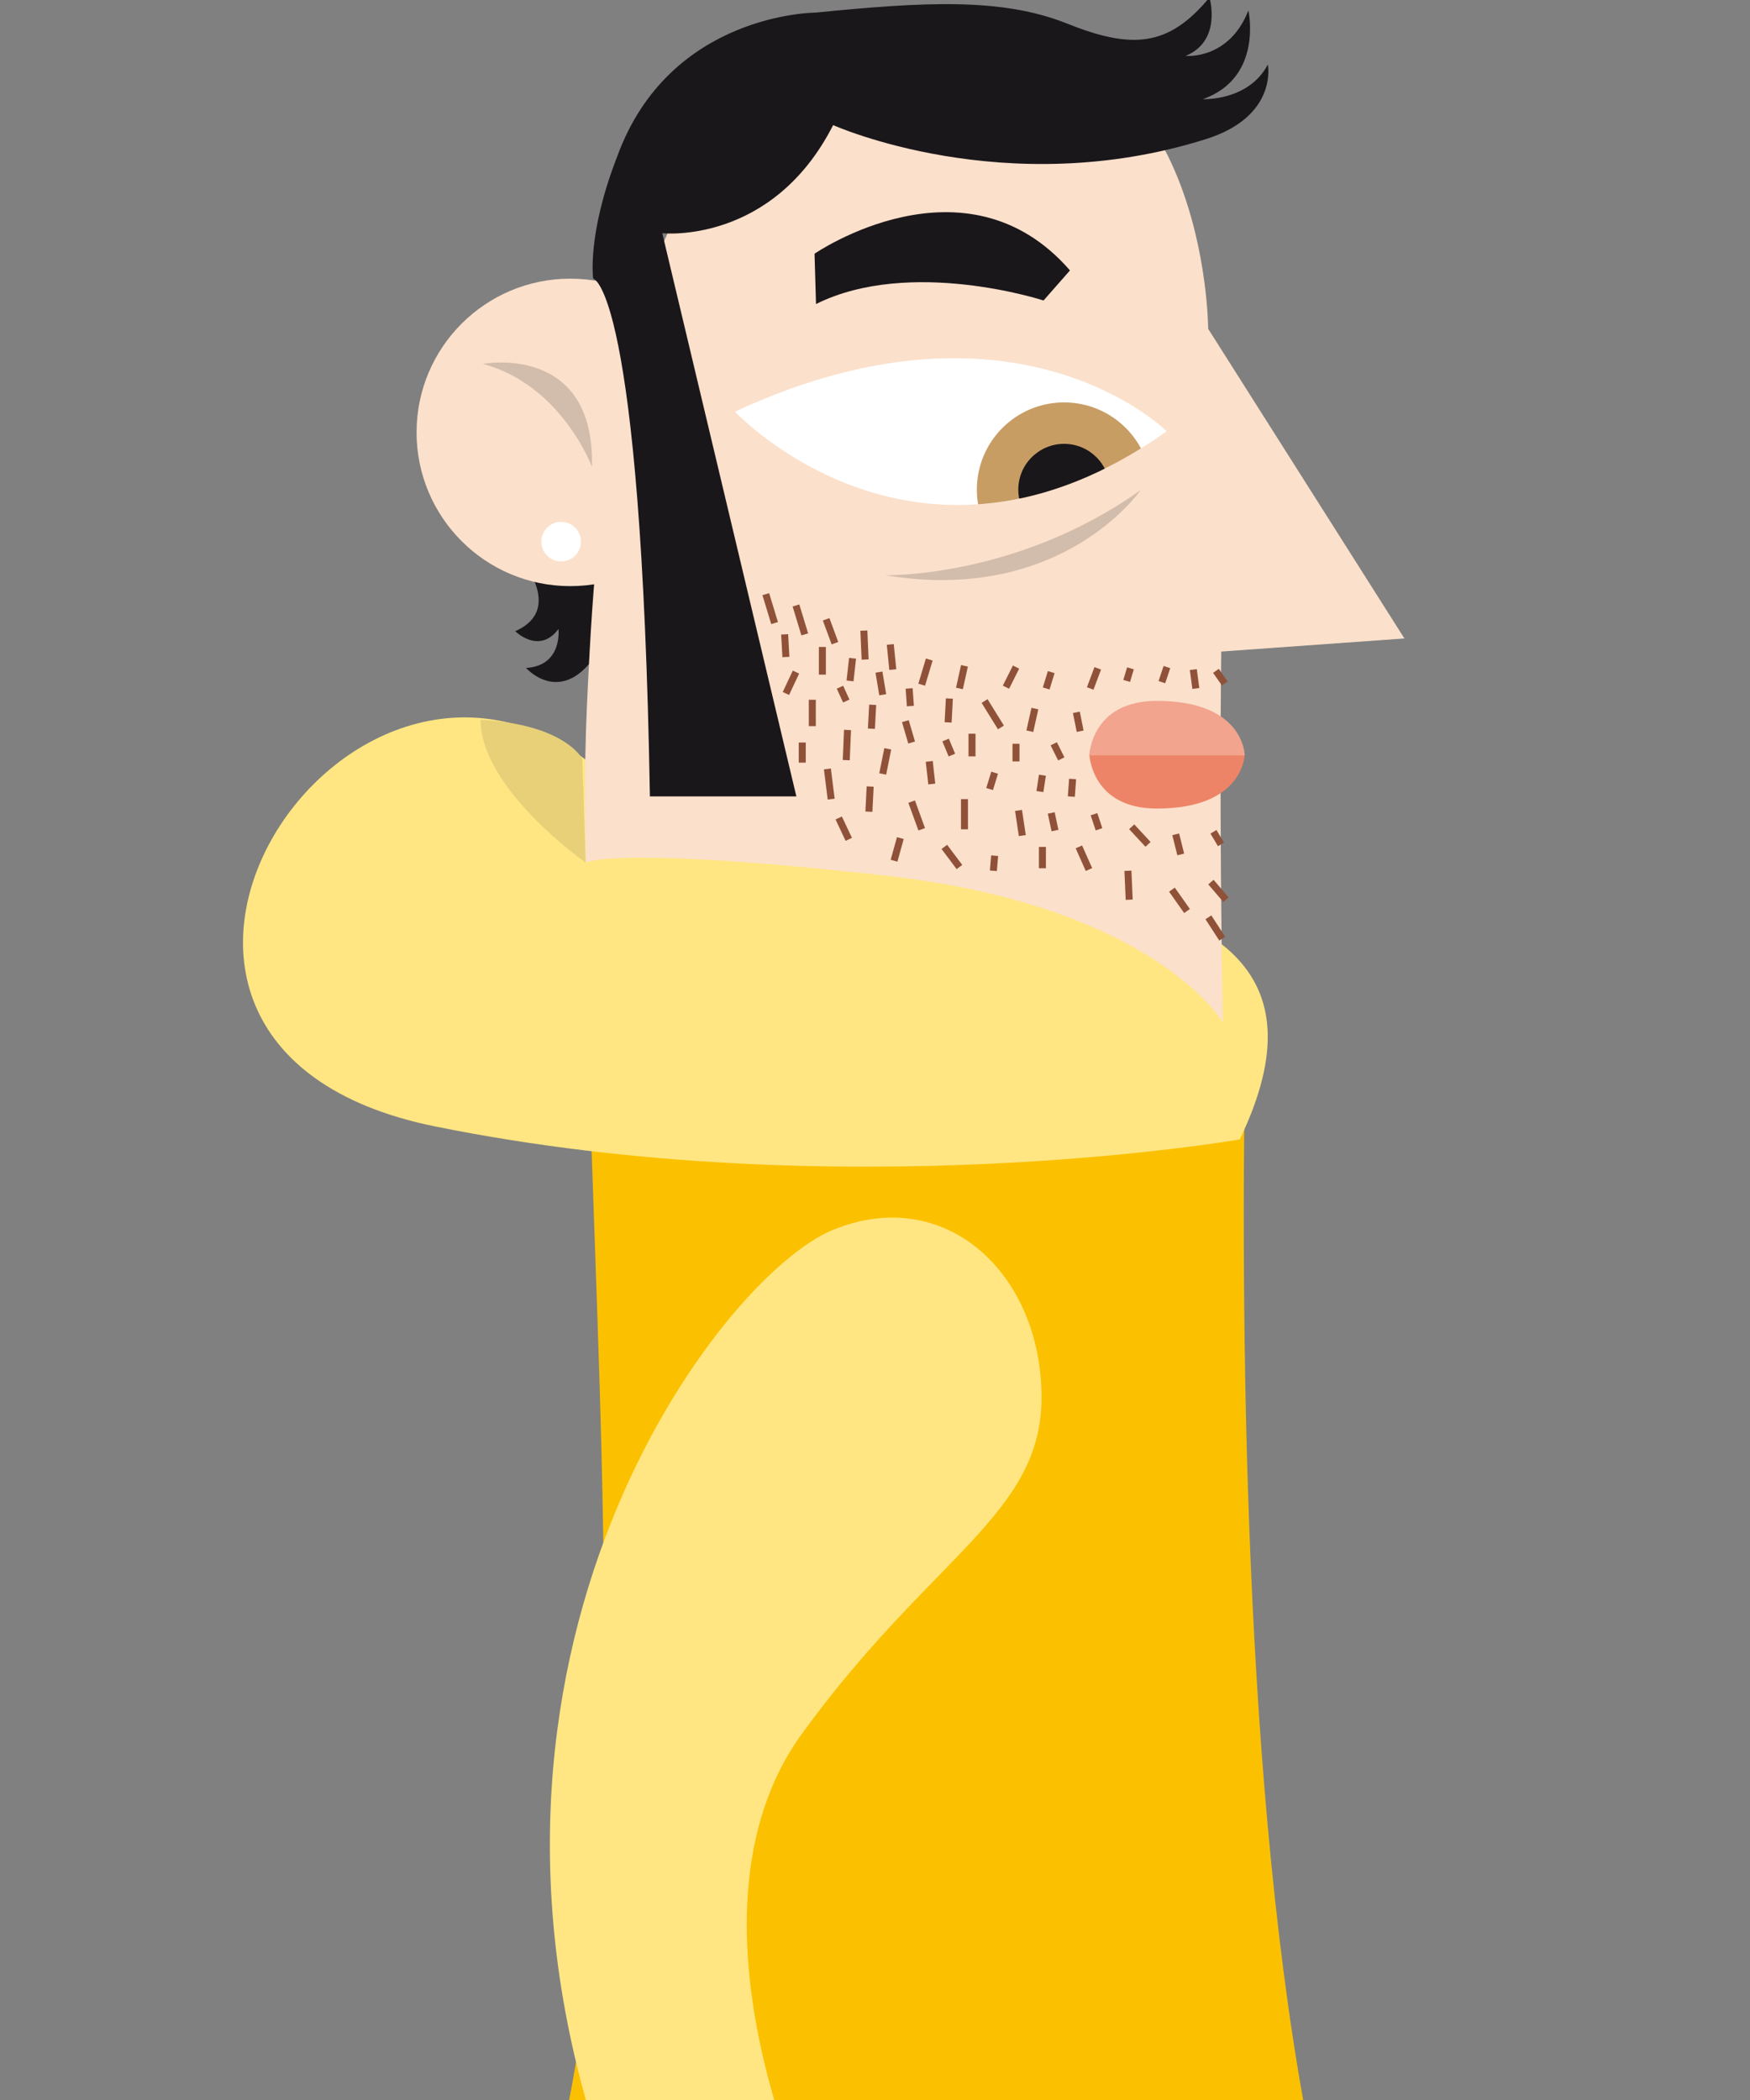 <?xml version="1.0" encoding="utf-8"?>
<!-- Generator: Adobe Illustrator 16.0.0, SVG Export Plug-In . SVG Version: 6.00 Build 0)  -->
<!DOCTYPE svg PUBLIC "-//W3C//DTD SVG 1.1//EN" "http://www.w3.org/Graphics/SVG/1.1/DTD/svg11.dtd">
<svg version="1.1" id="Layer_1" xmlns="http://www.w3.org/2000/svg" xmlns:xlink="http://www.w3.org/1999/xlink" x="0px" y="0px"
	 width="1000px" height="1200px" viewBox="0 0 1000 1200" enable-background="new 0 0 1000 1200" xml:space="preserve">
<rect x="0" y="0" width="1000" height="1200" fill="#808080" stroke="none"/>
<g>
	<path fill="#FBC100" d="M335.71,579.827c5.515,218.068,23.688,459.499-12.658,630.837l422.291-6.92
		c-35.999-197.999-36.896-471.995-33.116-639.527"/>
</g>
<path fill="#FFE682" d="M595.15,798.338c-0.112-70.78-55.071-121.985-119.417-95.442
	c-64.344,26.544-230.539,243.509-129.929,532.049c100.609,288.541,152.157,243.633,182.159,376.435l97.677-22.159
	c0,0-0.865-89.56-86.526-200.54c-85.66-110.98-155.046-295.518-81.128-397.602C531.9,888.994,595.257,865.803,595.15,798.338z"/>
<path fill="#FFE682" d="M708.424,651.105c0,0-227.399,39.549-459.743-7.416c-232.343-46.963-45.727-331.212,98.87-198.974
	C438.128,527.551,804.822,450.895,708.424,651.105z"/>
<path fill="#1A171B" d="M293.172,313.713c0,0,32.133,33.369,1.236,46.963c0,0,13.595,13.594,24.718-1.236
	c0,0,2.471,21.01-18.539,22.246c0,0,27.189,30.897,50.671-28.424C374.74,293.939,301.823,303.826,293.172,313.713z"/>
<g>
	<path fill="#FBE0CB" d="M334.655,492.914c-0.768-53.997-0.382-71.365,2.242-119.908C350.743,116.862,413.048,26.863,551.506,19.94
		c138.459-6.921,138.873,167.95,138.873,167.95l112.149,176.945l-104.673,7.478c0,0-1.312,87.582,0.887,211.973
		c0,0-38.517-66.654-193-83.957C351.258,483.027,334.655,492.914,334.655,492.914z"/>
</g>
<g>
	<path fill="#E7D078" d="M274.635,411.347c0,39.548,60.021,81.567,60.021,81.567l-1.935-59.321
		C332.72,433.593,322.833,413.819,274.635,411.347z"/>
</g>
<g>
	<defs>
		<path id="SVGID_1_" d="M666.698,246.456c0,0-85.978-85.982-246.726-11.215C419.972,235.241,524.644,347.391,666.698,246.456z"/>
	</defs>
	<use xlink:href="#SVGID_1_"  overflow="visible" fill="#FFFFFF"/>
	<clipPath id="SVGID_2_">
		<use xlink:href="#SVGID_1_"  overflow="visible"/>
	</clipPath>
	<g clip-path="url(#SVGID_2_)">
		<circle fill="#C89D64" cx="608.049" cy="279.793" r="49.846"/>
		<path fill="#1A171B" d="M634.217,279.793c0,14.452-11.717,26.168-26.165,26.168c-14.452,0-26.17-11.716-26.17-26.168
			c0-14.451,11.718-26.167,26.17-26.167C622.5,253.626,634.217,265.343,634.217,279.793z"/>
	</g>
</g>
<circle fill="#FBE0CB" cx="325.889" cy="247.082" r="87.85"/>
<path fill="#1A171B" d="M689.13,79.479c-114.729,36.183-213.048-7.996-213.048-7.996c-34.89,68.537-97.635,61.793-97.635,61.793
	l76.625,321.826h-83.699c-4.985-292.136-32.398-295.873-32.398-295.873s-3.739-24.923,13.707-69.784
	C382.588,7.204,466.078,7.204,466.078,7.204c61.91-6.167,106.4-8.638,143.478,6.193c37.075,14.83,58.086,13.595,81.566-14.831
	c0,0,7.416,24.717-13.595,33.368c0,0,24.718,2.472,35.842-25.953c0,0,8.649,38.313-25.954,50.671c0,0,25.954,1.235,37.077-19.774
	C724.492,36.878,730.395,66.466,689.13,79.479z"/>
<path fill="#EE8467" d="M622.467,430.88c0,0,51.394,0,88.786,0c0,0-0.006,31.152-50.189,31.152
	C623.43,462.032,622.467,430.88,622.467,430.88z"/>
<path fill="#F2A48E" d="M622.467,431.658c0,0,51.394,0,88.786,0c0,0-0.006-31.152-50.189-31.152
	C623.43,400.506,622.467,431.658,622.467,431.658z"/>
<path fill="#D2BCAB" d="M651.748,280.101c0,0-44.861,65.42-145.795,48.598C505.953,328.699,580.721,330.569,651.748,280.101z"/>
<path fill="#1A171B" d="M596.309,171.708c0,0-76.054-24.825-130.019,2.028l-0.841-28.758c0,0,86.17-59.278,145.963,9.546
	L596.309,171.708z"/>
<path fill="#D2BCAB" d="M275.97,207.933c0,0,64.007-12.11,62.278,58.817C338.248,266.75,320.948,220.042,275.97,207.933z"/>
<line fill="none" stroke="#905139" stroke-width="4" stroke-miterlimit="10" x1="437.592" y1="339.514" x2="442.621" y2="356.04"/>
<line fill="none" stroke="#905139" stroke-width="4" stroke-miterlimit="10" x1="454.837" y1="345.98" x2="459.866" y2="362.507"/>
<line fill="none" stroke="#905139" stroke-width="4" stroke-miterlimit="10" x1="472.082" y1="353.884" x2="477.111" y2="367.537"/>
<line fill="none" stroke="#905139" stroke-width="4" stroke-miterlimit="10" x1="493.638" y1="360.351" x2="494.355" y2="376.878"/>
<line fill="none" stroke="#905139" stroke-width="4" stroke-miterlimit="10" x1="508.728" y1="368.255" x2="510.165" y2="382.626"/>
<line fill="none" stroke="#905139" stroke-width="4" stroke-miterlimit="10" x1="531.001" y1="376.878" x2="526.689" y2="391.249"/>
<line fill="none" stroke="#905139" stroke-width="4" stroke-miterlimit="10" x1="551.123" y1="380.471" x2="548.247" y2="393.405"/>
<line fill="none" stroke="#905139" stroke-width="4" stroke-miterlimit="10" x1="580.581" y1="381.189" x2="574.835" y2="392.686"/>
<line fill="none" stroke="#905139" stroke-width="4" stroke-miterlimit="10" x1="600.701" y1="384.063" x2="597.826" y2="393.405"/>
<line fill="none" stroke="#905139" stroke-width="4" stroke-miterlimit="10" x1="627.287" y1="381.908" x2="622.976" y2="393.405"/>
<line fill="none" stroke="#905139" stroke-width="4" stroke-miterlimit="10" x1="645.97" y1="381.908" x2="643.813" y2="389.093"/>
<line fill="none" stroke="#905139" stroke-width="4" stroke-miterlimit="10" x1="666.806" y1="381.189" x2="663.932" y2="389.811"/>
<line fill="none" stroke="#905139" stroke-width="4" stroke-miterlimit="10" x1="681.896" y1="382.626" x2="683.332" y2="393.405"/>
<line fill="none" stroke="#905139" stroke-width="4" stroke-miterlimit="10" x1="694.828" y1="383.345" x2="699.86" y2="390.53"/>
<line fill="none" stroke="#905139" stroke-width="4" stroke-miterlimit="10" x1="448.37" y1="362.507" x2="449.087" y2="375.44"/>
<line fill="none" stroke="#905139" stroke-width="4" stroke-miterlimit="10" x1="469.926" y1="369.692" x2="469.926" y2="385.5"/>
<line fill="none" stroke="#905139" stroke-width="4" stroke-miterlimit="10" x1="487.171" y1="376.159" x2="485.733" y2="389.093"/>
<line fill="none" stroke="#905139" stroke-width="4" stroke-miterlimit="10" x1="502.26" y1="384.063" x2="504.416" y2="396.997"/>
<line fill="none" stroke="#905139" stroke-width="4" stroke-miterlimit="10" x1="519.506" y1="393.405" x2="520.224" y2="403.464"/>
<line fill="none" stroke="#905139" stroke-width="4" stroke-miterlimit="10" x1="542.5" y1="399.152" x2="541.78" y2="412.805"/>
<line fill="none" stroke="#905139" stroke-width="4" stroke-miterlimit="10" x1="562.618" y1="400.589" x2="571.959" y2="415.679"/>
<line fill="none" stroke="#905139" stroke-width="4" stroke-miterlimit="10" x1="591.359" y1="404.901" x2="588.485" y2="417.834"/>
<line fill="none" stroke="#905139" stroke-width="4" stroke-miterlimit="10" x1="615.07" y1="407.056" x2="617.227" y2="417.834"/>
<line fill="none" stroke="#905139" stroke-width="4" stroke-miterlimit="10" x1="454.837" y1="384.063" x2="449.087" y2="396.278"/>
<line fill="none" stroke="#905139" stroke-width="4" stroke-miterlimit="10" x1="479.986" y1="392.686" x2="483.577" y2="400.589"/>
<line fill="none" stroke="#905139" stroke-width="4" stroke-miterlimit="10" x1="464.177" y1="399.871" x2="464.177" y2="414.961"/>
<line fill="none" stroke="#905139" stroke-width="4" stroke-miterlimit="10" x1="498.667" y1="402.746" x2="497.949" y2="416.397"/>
<line fill="none" stroke="#905139" stroke-width="4" stroke-miterlimit="10" x1="517.35" y1="412.086" x2="520.943" y2="424.302"/>
<line fill="none" stroke="#905139" stroke-width="4" stroke-miterlimit="10" x1="540.344" y1="422.864" x2="543.936" y2="431.486"/>
<line fill="none" stroke="#905139" stroke-width="4" stroke-miterlimit="10" x1="555.434" y1="419.272" x2="555.434" y2="432.206"/>
<line fill="none" stroke="#905139" stroke-width="4" stroke-miterlimit="10" x1="580.581" y1="425.02" x2="580.581" y2="435.08"/>
<line fill="none" stroke="#905139" stroke-width="4" stroke-miterlimit="10" x1="602.137" y1="425.02" x2="606.449" y2="433.643"/>
<line fill="none" stroke="#905139" stroke-width="4" stroke-miterlimit="10" x1="612.916" y1="445.14" x2="612.198" y2="455.198"/>
<line fill="none" stroke="#905139" stroke-width="4" stroke-miterlimit="10" x1="595.67" y1="442.983" x2="594.235" y2="452.325"/>
<line fill="none" stroke="#905139" stroke-width="4" stroke-miterlimit="10" x1="568.367" y1="441.546" x2="565.492" y2="450.887"/>
<line fill="none" stroke="#905139" stroke-width="4" stroke-miterlimit="10" x1="531.001" y1="435.08" x2="532.439" y2="448.013"/>
<line fill="none" stroke="#905139" stroke-width="4" stroke-miterlimit="10" x1="507.29" y1="427.894" x2="504.416" y2="442.265"/>
<line fill="none" stroke="#905139" stroke-width="4" stroke-miterlimit="10" x1="484.297" y1="417.116" x2="483.577" y2="434.361"/>
<line fill="none" stroke="#905139" stroke-width="4" stroke-miterlimit="10" x1="458.43" y1="424.302" x2="458.43" y2="435.798"/>
<line fill="none" stroke="#905139" stroke-width="4" stroke-miterlimit="10" x1="472.8" y1="439.391" x2="474.955" y2="456.636"/>
<line fill="none" stroke="#905139" stroke-width="4" stroke-miterlimit="10" x1="497.231" y1="449.45" x2="496.512" y2="463.821"/>
<line fill="none" stroke="#905139" stroke-width="4" stroke-miterlimit="10" x1="520.943" y1="458.073" x2="526.689" y2="473.881"/>
<line fill="none" stroke="#905139" stroke-width="4" stroke-miterlimit="10" x1="551.123" y1="456.636" x2="551.123" y2="473.881"/>
<line fill="none" stroke="#905139" stroke-width="4" stroke-miterlimit="10" x1="582.019" y1="463.103" x2="584.175" y2="477.474"/>
<line fill="none" stroke="#905139" stroke-width="4" stroke-miterlimit="10" x1="600.701" y1="464.54" x2="602.857" y2="474.599"/>
<line fill="none" stroke="#905139" stroke-width="4" stroke-miterlimit="10" x1="625.131" y1="465.258" x2="628.005" y2="473.881"/>
<line fill="none" stroke="#905139" stroke-width="4" stroke-miterlimit="10" x1="646.688" y1="472.443" x2="656.027" y2="482.503"/>
<line fill="none" stroke="#905139" stroke-width="4" stroke-miterlimit="10" x1="671.838" y1="476.754" x2="674.711" y2="488.251"/>
<line fill="none" stroke="#905139" stroke-width="4" stroke-miterlimit="10" x1="693.395" y1="475.318" x2="697.704" y2="482.503"/>
<line fill="none" stroke="#905139" stroke-width="4" stroke-miterlimit="10" x1="479.266" y1="467.414" x2="485.016" y2="479.629"/>
<line fill="none" stroke="#905139" stroke-width="4" stroke-miterlimit="10" x1="514.476" y1="478.911" x2="510.883" y2="491.844"/>
<line fill="none" stroke="#905139" stroke-width="4" stroke-miterlimit="10" x1="539.624" y1="483.941" x2="548.247" y2="495.438"/>
<line fill="none" stroke="#905139" stroke-width="4" stroke-miterlimit="10" x1="568.367" y1="488.97" x2="567.647" y2="497.592"/>
<line fill="none" stroke="#905139" stroke-width="4" stroke-miterlimit="10" x1="595.67" y1="483.941" x2="595.67" y2="496.155"/>
<line fill="none" stroke="#905139" stroke-width="4" stroke-miterlimit="10" x1="616.509" y1="483.941" x2="622.258" y2="496.874"/>
<line fill="none" stroke="#905139" stroke-width="4" stroke-miterlimit="10" x1="644.532" y1="497.592" x2="645.25" y2="514.119"/>
<line fill="none" stroke="#905139" stroke-width="4" stroke-miterlimit="10" x1="669.682" y1="508.371" x2="678.304" y2="520.586"/>
<line fill="none" stroke="#905139" stroke-width="4" stroke-miterlimit="10" x1="691.956" y1="504.06" x2="700.578" y2="514.119"/>
<line fill="none" stroke="#905139" stroke-width="4" stroke-miterlimit="10" x1="690.519" y1="524.179" x2="698.422" y2="536.394"/>
<circle fill="#FFFFFF" cx="320.649" cy="309.515" r="11.317"/>
</svg>
